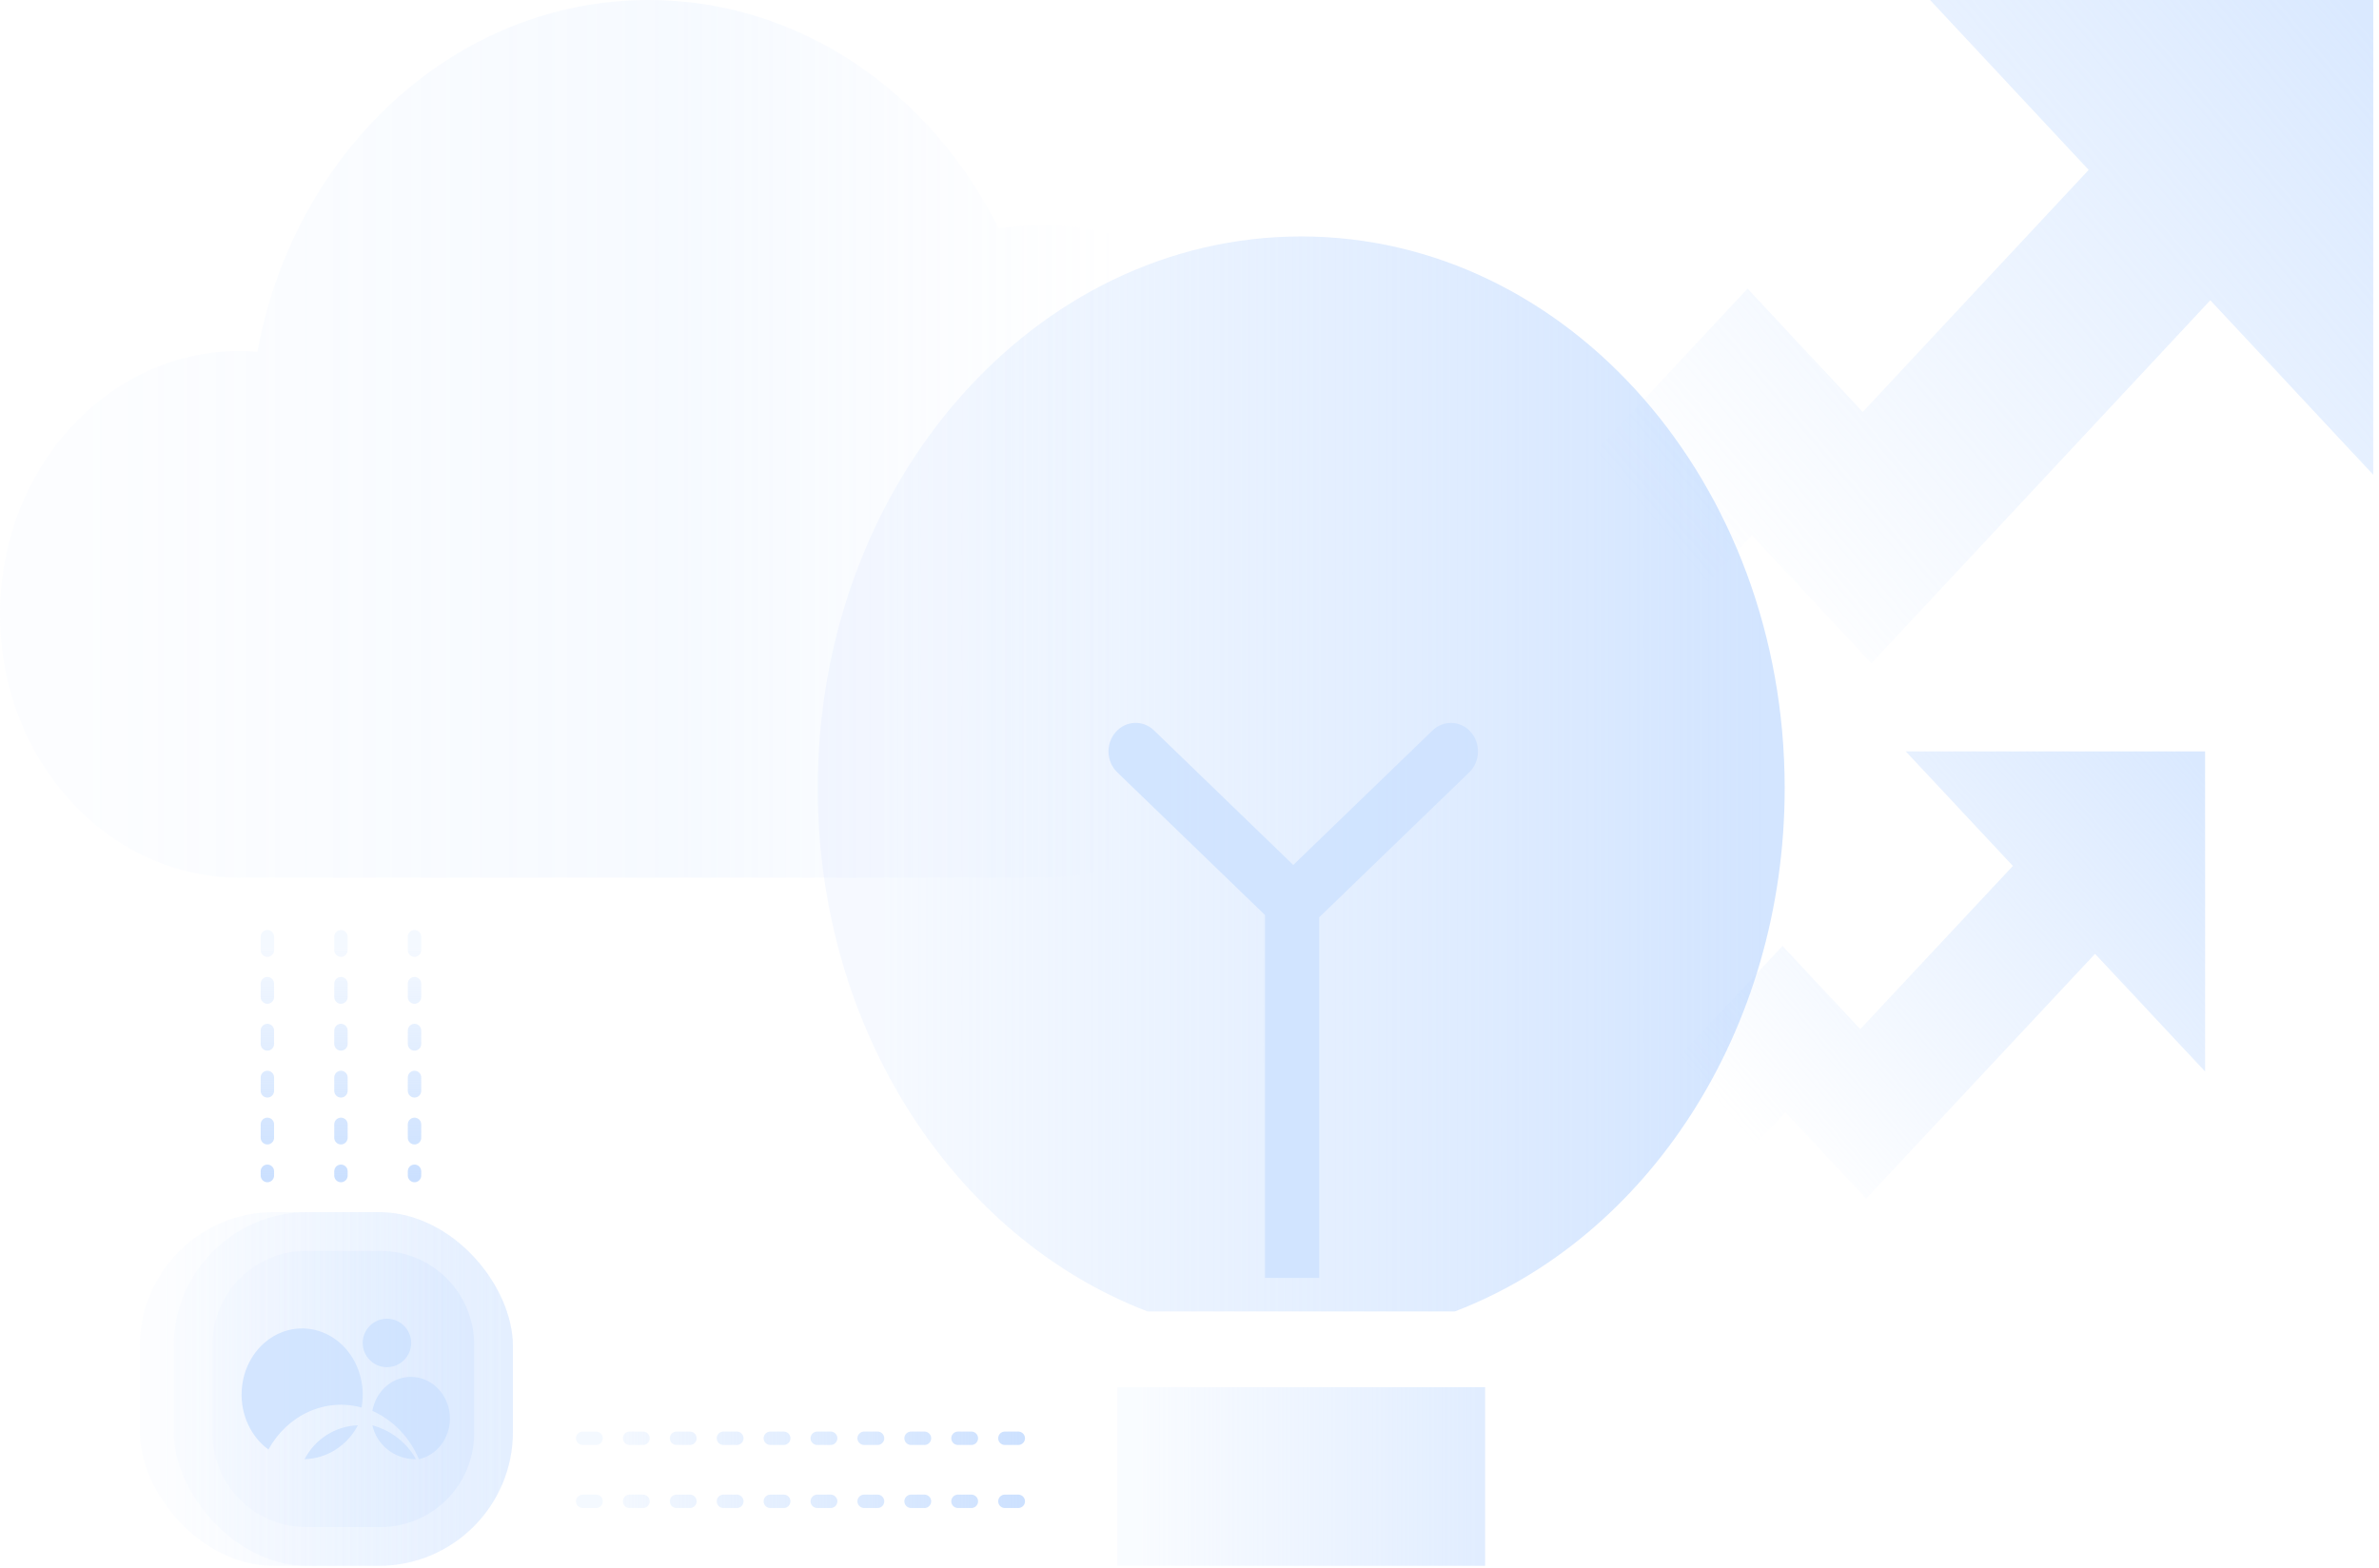<svg width="355" height="234" viewBox="0 0 355 234" fill="none" xmlns="http://www.w3.org/2000/svg">
<rect opacity="0.2" x="20.862" y="180.905" width="55.678" height="52.786" rx="20" fill="url(#paint0_linear_52_612)"/>
<path opacity="0.6" fill-rule="evenodd" clip-rule="evenodd" d="M217.109 195.72C245.708 184.782 266.315 153.952 266.315 117.629C266.315 72.154 234.014 35.289 194.169 35.289C154.324 35.289 122.023 72.154 122.023 117.629C122.023 153.952 142.63 184.782 171.229 195.72H217.109Z" fill="url(#paint1_linear_52_612)"/>
<rect opacity="0.2" x="25.923" y="180.905" width="50.616" height="52.786" rx="20" fill="url(#paint2_linear_52_612)"/>
<path opacity="0.2" d="M31.708 200.69C31.708 192.958 37.976 186.69 45.708 186.69H56.755C64.487 186.69 70.755 192.958 70.755 200.69V213.906C70.755 221.638 64.487 227.906 56.755 227.906H45.708C37.976 227.906 31.708 221.638 31.708 213.906V200.69Z" fill="url(#paint3_linear_52_612)"/>
<g opacity="0.8">
<path d="M57.739 204.044C59.736 204.044 61.355 202.425 61.355 200.428C61.355 198.432 59.736 196.813 57.739 196.813C55.743 196.813 54.124 198.432 54.124 200.428C54.124 202.425 55.743 204.044 57.739 204.044Z" fill="#CCE1FF"/>
<path d="M67.14 211.705C67.14 213.13 66.68 214.51 65.837 215.617C64.995 216.723 63.821 217.488 62.512 217.783C61.141 214.526 58.66 211.945 55.57 210.561C55.837 209.039 56.629 207.678 57.789 206.745C58.95 205.811 60.397 205.373 61.845 205.517C63.294 205.66 64.64 206.374 65.619 207.519C66.599 208.664 67.141 210.157 67.14 211.705Z" fill="#CCE1FF"/>
<path d="M54.124 208.136C54.123 208.784 54.065 209.43 53.95 210.066C51.325 209.347 48.557 209.569 46.055 210.698C43.553 211.827 41.45 213.803 40.054 216.337C38.757 215.387 37.707 214.087 37.007 212.563C36.307 211.039 35.98 209.342 36.058 207.639C36.136 205.936 36.617 204.284 37.453 202.844C38.29 201.403 39.453 200.225 40.831 199.422C42.208 198.619 43.752 198.22 45.313 198.263C46.873 198.306 48.397 198.789 49.736 199.667C51.075 200.544 52.182 201.786 52.951 203.27C53.72 204.754 54.124 206.431 54.124 208.136Z" fill="#CCE1FF"/>
<path d="M53.401 212.721C52.631 214.206 51.49 215.457 50.093 216.346C48.696 217.235 47.093 217.731 45.447 217.782C46.216 216.297 47.358 215.046 48.755 214.157C50.152 213.268 51.755 212.772 53.401 212.721Z" fill="#CCE1FF"/>
<path d="M62.078 217.782H62.001C60.494 217.782 59.033 217.279 57.863 216.358C56.692 215.437 55.883 214.152 55.57 212.721C56.949 213.097 58.236 213.739 59.354 214.609C60.472 215.479 61.398 216.558 62.078 217.782Z" fill="#CCE1FF"/>
</g>
<g opacity="0.8" filter="url(#filter0_d_52_612)">
<path fill-rule="evenodd" clip-rule="evenodd" d="M171.485 114.262C173 112.534 175.557 112.418 177.196 114.001L197.987 134.092L218.755 114.023C220.407 112.427 222.972 112.533 224.486 114.26C226 115.987 225.888 118.681 224.237 120.277L213.158 130.982L202.08 141.687C202.008 141.757 201.934 141.823 201.859 141.886V195.72H193.764V141.563L171.711 120.252C170.073 118.67 169.972 115.989 171.485 114.262Z" fill="#CCE1FF"/>
</g>
<path opacity="0.2" fill-rule="evenodd" clip-rule="evenodd" d="M96.653 130.982C96.694 130.982 96.735 130.982 96.776 130.982C96.817 130.982 96.858 130.982 96.9 130.982H155.274C155.313 130.982 155.352 130.982 155.391 130.982C155.431 130.982 155.47 130.982 155.509 130.982H155.697V130.981C180.004 130.801 199.658 109.067 199.658 82.284C199.658 55.388 179.839 33.585 155.391 33.585C153.231 33.585 151.106 33.756 149.028 34.085C138.92 13.773 119.31 0 96.776 0C67.94 0 43.893 22.555 38.416 52.503C37.525 52.43 36.626 52.393 35.719 52.393C15.992 52.393 0 69.986 0 91.688C0 113.389 15.992 130.982 35.719 130.982C36.23 130.982 36.739 130.971 37.245 130.947V130.982H96.653Z" fill="url(#paint4_linear_52_612)"/>
<path opacity="0.5" d="M260.775 43.073L204.364 103.514H239.378L261.423 79.893L279.255 98.998L329.83 44.81L354.145 70.862V0H288.008L311.675 25.357L277.958 61.483L260.775 43.073Z" fill="url(#paint5_linear_52_612)"/>
<path opacity="0.5" d="M265.989 141.182L227.889 181.934H251.538L266.427 166.008L278.47 178.889L312.628 142.353L329.051 159.918V112.14H284.382L300.366 129.237L277.594 153.595L265.989 141.182Z" fill="url(#paint6_linear_52_612)"/>
<line opacity="0.7" x1="50.877" y1="139.803" x2="50.877" y2="175.444" stroke="url(#paint7_linear_52_612)" stroke-width="2" stroke-linecap="round" stroke-dasharray="2 5"/>
<line opacity="0.7" x1="39.898" y1="139.803" x2="39.898" y2="175.444" stroke="url(#paint8_linear_52_612)" stroke-width="2" stroke-linecap="round" stroke-dasharray="2 5"/>
<line opacity="0.7" x1="61.855" y1="139.803" x2="61.855" y2="175.444" stroke="url(#paint9_linear_52_612)" stroke-width="2" stroke-linecap="round" stroke-dasharray="2 5"/>
<line opacity="0.7" x1="86.95" y1="214.654" x2="155.527" y2="214.654" stroke="url(#paint10_linear_52_612)" stroke-width="2" stroke-linecap="round" stroke-dasharray="2 5"/>
<line opacity="0.7" x1="86.95" y1="224.064" x2="155.527" y2="224.064" stroke="url(#paint11_linear_52_612)" stroke-width="2" stroke-linecap="round" stroke-dasharray="2 5"/>
<rect opacity="0.4" x="166.722" y="207.028" width="54.894" height="26.663" fill="url(#paint12_linear_52_612)"/>
<defs>
<filter id="filter0_d_52_612" x="161.413" y="103.886" width="64.139" height="91.834" filterUnits="userSpaceOnUse" color-interpolation-filters="sRGB">
<feFlood flood-opacity="0" result="BackgroundImageFix"/>
<feColorMatrix in="SourceAlpha" type="matrix" values="0 0 0 0 0 0 0 0 0 0 0 0 0 0 0 0 0 0 127 0" result="hardAlpha"/>
<feOffset dx="-5" dy="-5"/>
<feGaussianBlur stdDeviation="2"/>
<feComposite in2="hardAlpha" operator="out"/>
<feColorMatrix type="matrix" values="0 0 0 0 0 0 0 0 0 0 0 0 0 0 0 0 0 0 0.15 0"/>
<feBlend mode="normal" in2="BackgroundImageFix" result="effect1_dropShadow_52_612"/>
<feBlend mode="normal" in="SourceGraphic" in2="effect1_dropShadow_52_612" result="shape"/>
</filter>
<linearGradient id="paint0_linear_52_612" x1="24.638" y1="209.518" x2="75.256" y2="209.518" gradientUnits="userSpaceOnUse">
<stop stop-color="#B5D3FF" stop-opacity="0.2"/>
<stop offset="1" stop-color="#B5D3FF"/>
</linearGradient>
<linearGradient id="paint1_linear_52_612" x1="131.809" y1="122.252" x2="262.988" y2="122.252" gradientUnits="userSpaceOnUse">
<stop stop-color="#B5D3FF" stop-opacity="0.2"/>
<stop offset="1" stop-color="#B5D3FF"/>
</linearGradient>
<linearGradient id="paint2_linear_52_612" x1="29.356" y1="209.518" x2="75.372" y2="209.518" gradientUnits="userSpaceOnUse">
<stop stop-color="#B5D3FF" stop-opacity="0.2"/>
<stop offset="1" stop-color="#B5D3FF"/>
</linearGradient>
<linearGradient id="paint3_linear_52_612" x1="34.356" y1="209.031" x2="69.855" y2="209.031" gradientUnits="userSpaceOnUse">
<stop stop-color="#B5D3FF" stop-opacity="0.2"/>
<stop offset="1" stop-color="#B5D3FF"/>
</linearGradient>
<linearGradient id="paint4_linear_52_612" x1="13.541" y1="71" x2="166.408" y2="71" gradientUnits="userSpaceOnUse">
<stop stop-color="#B5D3FF" stop-opacity="0.2"/>
<stop offset="0.582" stop-color="#B5D3FF" stop-opacity="0.6"/>
<stop offset="1" stop-color="#B5D3FF" stop-opacity="0"/>
</linearGradient>
<linearGradient id="paint5_linear_52_612" x1="255.337" y1="88.222" x2="354.318" y2="4.733" gradientUnits="userSpaceOnUse">
<stop stop-color="#B5D3FF" stop-opacity="0"/>
<stop offset="1" stop-color="#B5D3FF"/>
</linearGradient>
<linearGradient id="paint6_linear_52_612" x1="262.316" y1="171.623" x2="329.072" y2="115.219" gradientUnits="userSpaceOnUse">
<stop stop-color="#B5D3FF" stop-opacity="0"/>
<stop offset="1" stop-color="#B5D3FF"/>
</linearGradient>
<linearGradient id="paint7_linear_52_612" x1="49.335" y1="141.356" x2="49.335" y2="175.576" gradientUnits="userSpaceOnUse">
<stop stop-color="#B5D3FF" stop-opacity="0.2"/>
<stop offset="1" stop-color="#B5D3FF"/>
</linearGradient>
<linearGradient id="paint8_linear_52_612" x1="38.356" y1="141.356" x2="38.356" y2="175.576" gradientUnits="userSpaceOnUse">
<stop stop-color="#B5D3FF" stop-opacity="0.2"/>
<stop offset="1" stop-color="#B5D3FF"/>
</linearGradient>
<linearGradient id="paint9_linear_52_612" x1="60.313" y1="141.356" x2="60.313" y2="175.576" gradientUnits="userSpaceOnUse">
<stop stop-color="#B5D3FF" stop-opacity="0.2"/>
<stop offset="1" stop-color="#B5D3FF"/>
</linearGradient>
<linearGradient id="paint10_linear_52_612" x1="90.736" y1="216.196" x2="154.9" y2="216.196" gradientUnits="userSpaceOnUse">
<stop stop-color="#B5D3FF" stop-opacity="0.2"/>
<stop offset="1" stop-color="#B5D3FF"/>
</linearGradient>
<linearGradient id="paint11_linear_52_612" x1="90.736" y1="225.607" x2="154.9" y2="225.607" gradientUnits="userSpaceOnUse">
<stop stop-color="#B5D3FF" stop-opacity="0.2"/>
<stop offset="1" stop-color="#B5D3FF"/>
</linearGradient>
<linearGradient id="paint12_linear_52_612" x1="170.445" y1="221.48" x2="220.35" y2="221.48" gradientUnits="userSpaceOnUse">
<stop stop-color="#B5D3FF" stop-opacity="0.2"/>
<stop offset="1" stop-color="#B5D3FF"/>
</linearGradient>
</defs>
</svg>
